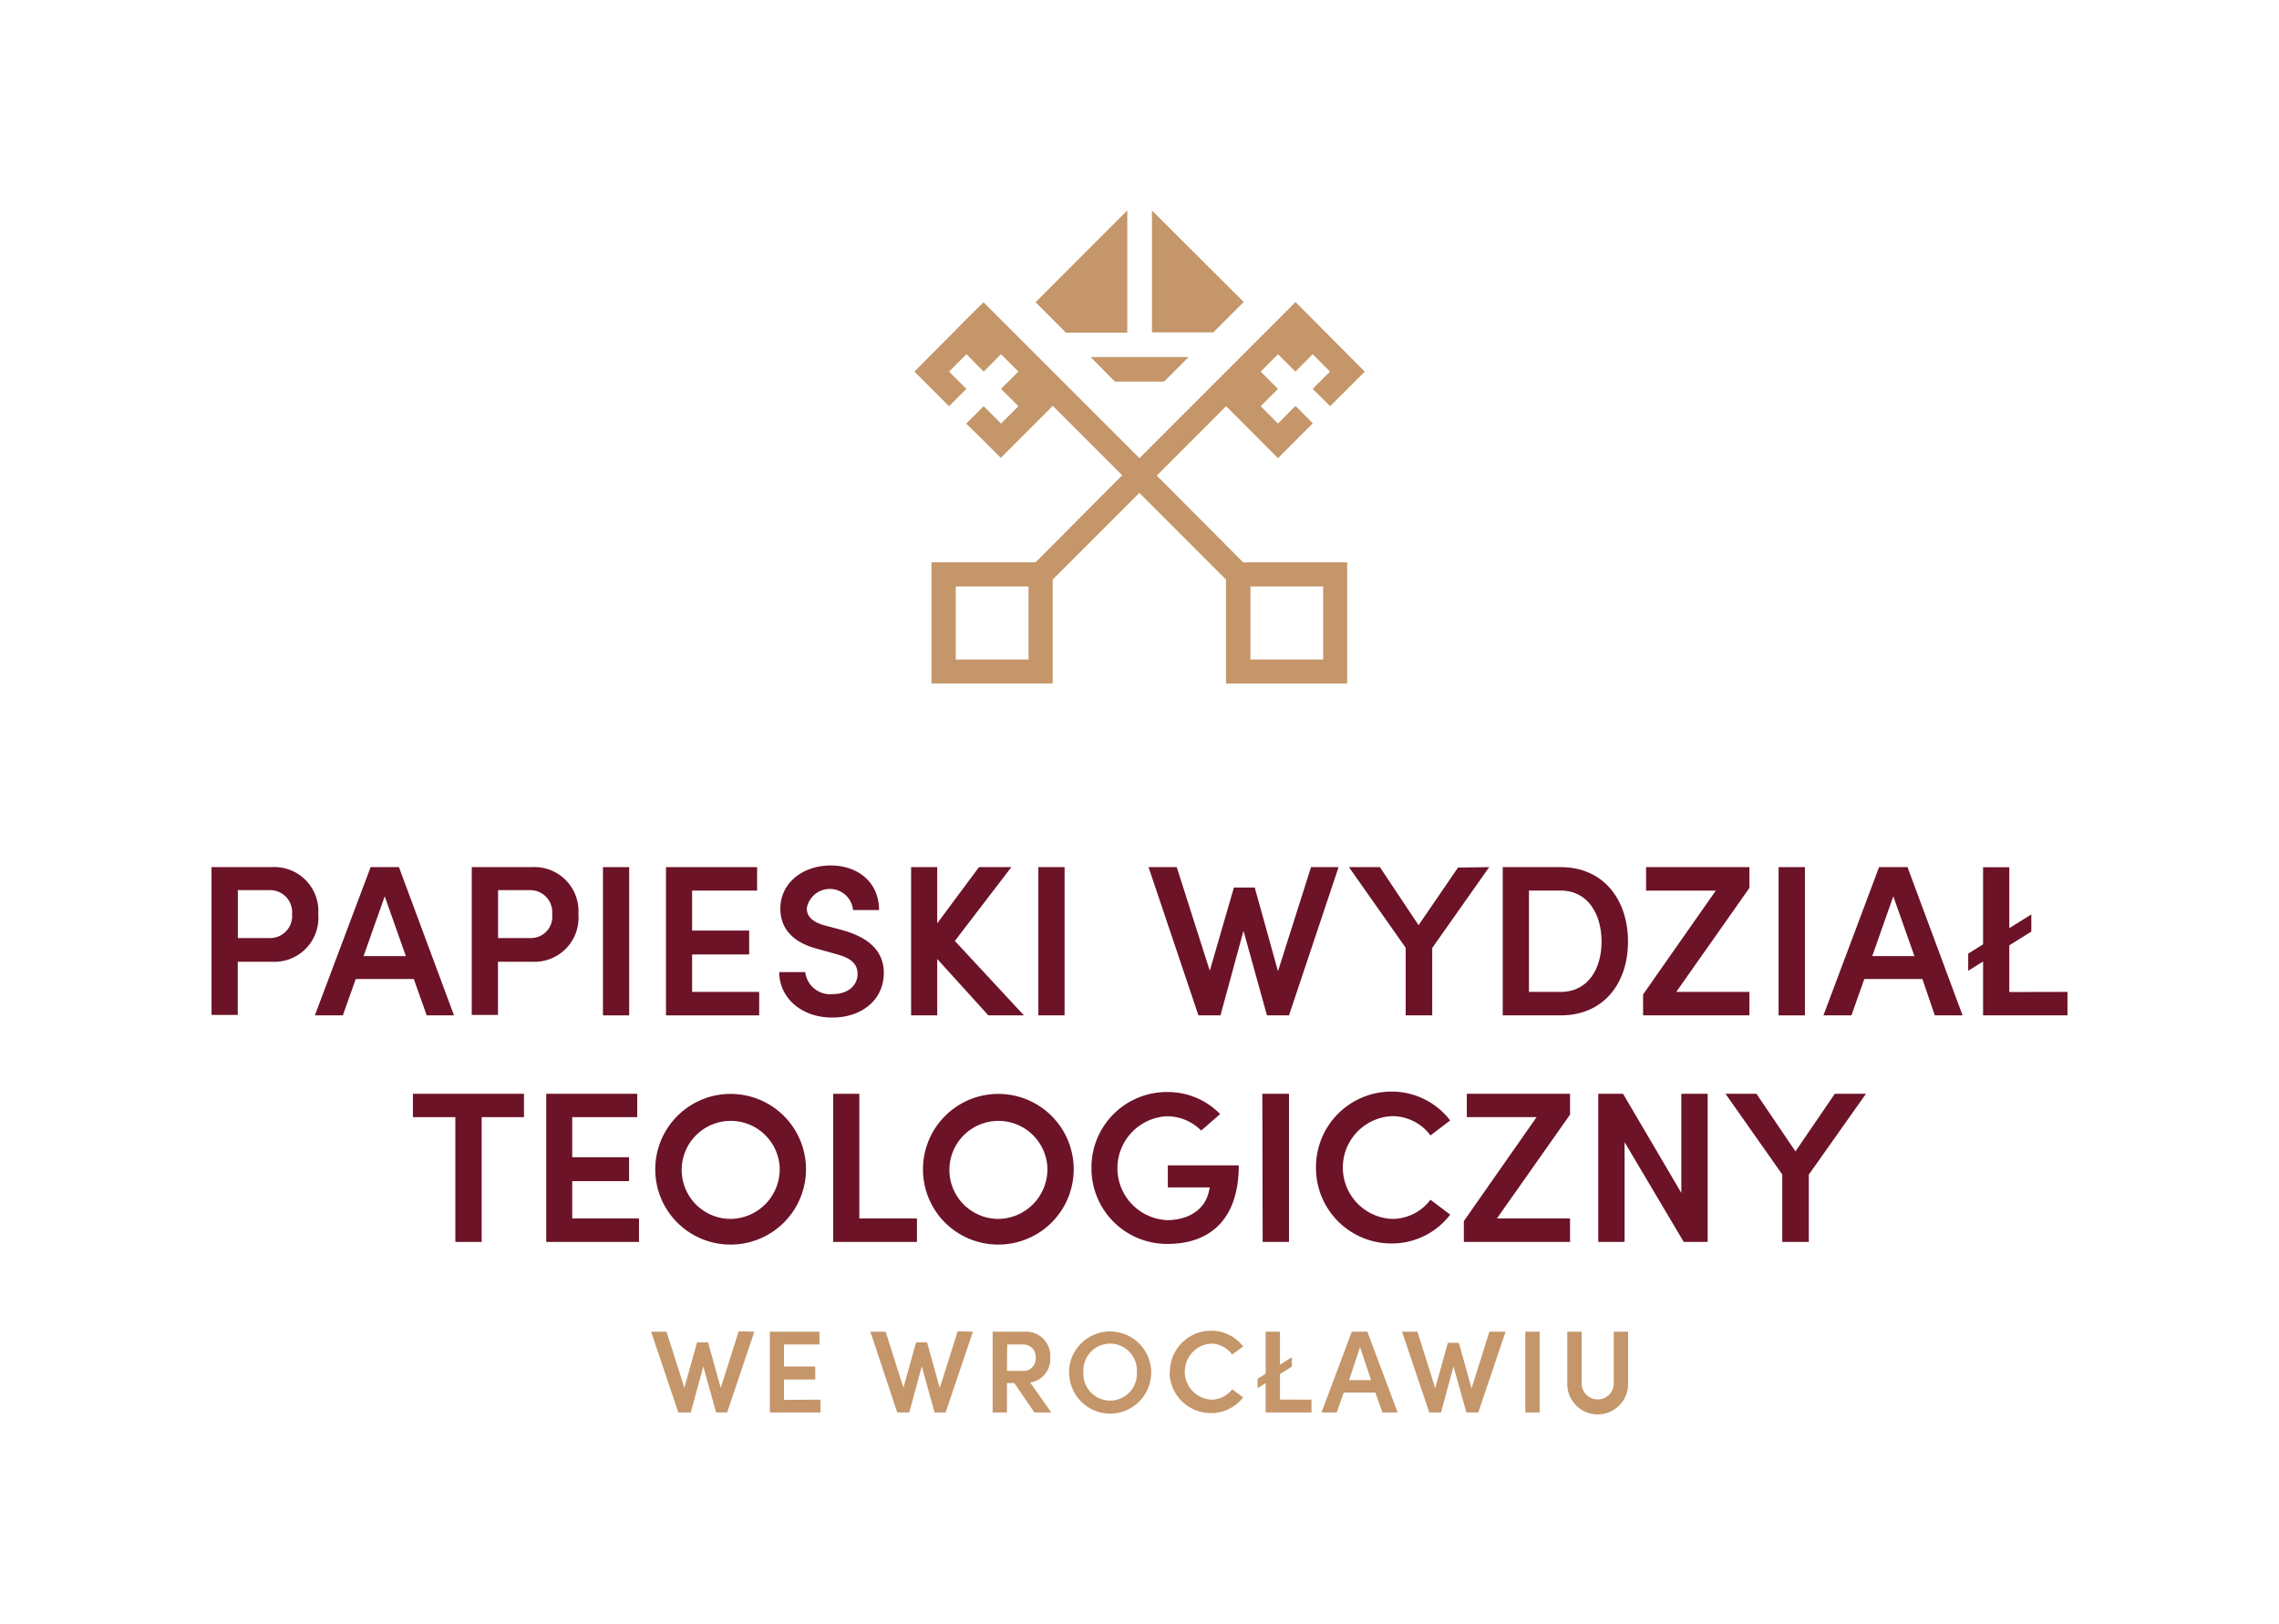 <svg id="Warstwa_1" data-name="Warstwa 1" xmlns="http://www.w3.org/2000/svg" viewBox="0 0 206.86 147.46"><defs><style>.cls-1{fill:#fff;}.cls-2{fill:#6c1327;}.cls-3{fill:#c49669;}</style></defs><rect class="cls-1" width="206.86" height="147.46"/><path class="cls-2" d="M47.56,101.43H43.72v11.33H41.33V101.43H37.48V99.31H47.56Z"/><path class="cls-2" d="M58,110.63v2.13H49.58V99.31h8.26v2.12h-5.9v3.64H57.1v2.17H51.94v3.39Z"/><path class="cls-2" d="M59.48,106A6.84,6.84,0,1,1,66.32,113,6.82,6.82,0,0,1,59.48,106Zm11.29,0a4.45,4.45,0,1,0-4.47,4.67A4.51,4.51,0,0,0,70.77,106Z"/><path class="cls-2" d="M75.63,99.31H78v11.32h5.23v2.13H75.63Z"/><path class="cls-2" d="M83.78,106A6.84,6.84,0,1,1,90.61,113,6.82,6.82,0,0,1,83.78,106Zm11.29,0a4.45,4.45,0,1,0-4.47,4.67A4.51,4.51,0,0,0,95.07,106Z"/><path class="cls-2" d="M99.07,106.06a6.84,6.84,0,0,1,6.86-6.91,6.63,6.63,0,0,1,4.82,2l-1.72,1.5a4.37,4.37,0,0,0-3.1-1.3,4.72,4.72,0,0,0,0,9.43c2,0,3.48-1,3.81-2.66a1.31,1.31,0,0,0,.06-.31H106v-2h6.44c0,4.9-2.61,7.13-6.46,7.13A6.85,6.85,0,0,1,99.07,106.06Z"/><path class="cls-2" d="M114.58,99.31H117v13.45h-2.39Z"/><path class="cls-2" d="M119.45,106a6.85,6.85,0,0,1,6.83-6.89,6.68,6.68,0,0,1,5.35,2.62l-1.79,1.36a4.32,4.32,0,0,0-3.5-1.75,4.67,4.67,0,0,0,0,9.33,4.34,4.34,0,0,0,3.5-1.74l1.79,1.35a6.65,6.65,0,0,1-5.35,2.62A6.85,6.85,0,0,1,119.45,106Z"/><path class="cls-2" d="M142.51,101.2l-6.64,9.43h6.64v2.13h-9.64v-1.89l6.6-9.44h-6.33V99.31h9.37Z"/><path class="cls-2" d="M155,99.31v13.45h-2.17l-5.37-9.06v9.06h-2.39V99.31h2.25l5.29,9v-9Z"/><path class="cls-2" d="M169.37,99.31l-5.19,7.34v6.11h-2.41v-6.13l-5.15-7.32h2.81l3.54,5.23,3.57-5.23Z"/><path class="cls-2" d="M28.89,83a4,4,0,0,1-4.24,4.32H21.58v4.83H19.2V78.73h5.45A4,4,0,0,1,28.89,83Zm-2.38,0a2,2,0,0,0-1.92-2.18h-3v4.35h3A2,2,0,0,0,26.51,83Z"/><path class="cls-2" d="M37.56,88.89H32.29l-1.17,3.3H28.58l5.06-13.46h2.57l5,13.46H38.73Zm-.72-2.08-1.92-5.43L33,86.81Z"/><path class="cls-2" d="M52.5,83a4,4,0,0,1-4.23,4.32H45.2v4.83H42.82V78.73h5.45A4,4,0,0,1,52.5,83Zm-2.38,0a2,2,0,0,0-1.91-2.18h-3v4.35h2.95A1.94,1.94,0,0,0,50.12,83Z"/><path class="cls-2" d="M54.73,78.73h2.38V92.19H54.73Z"/><path class="cls-2" d="M68.91,90.06v2.13H60.45V78.73h8.27v2.13h-5.9v3.63H68v2.17H62.82v3.4Z"/><path class="cls-2" d="M70.73,88.26h2.36a2.28,2.28,0,0,0,2.5,2c1.37,0,2.25-.78,2.25-1.83s-.8-1.49-1.93-1.8l-1.68-.47c-2.9-.74-3.4-2.48-3.4-3.65,0-2.39,2.09-3.93,4.57-3.93s4.39,1.53,4.39,4.05H77.43a2.12,2.12,0,0,0-4.2-.16c0,.37.12,1.17,1.66,1.56l1.6.43c2.11.59,3.73,1.72,3.73,3.87,0,2.46-2,4.06-4.69,4.06C72.66,92.38,70.73,90.53,70.73,88.26Z"/><path class="cls-2" d="M89.71,92.19l-4.64-5.12v5.12H82.7V78.73h2.37v5.1l3.79-5.1H91.8l-5.13,6.7,6.27,6.76Z"/><path class="cls-2" d="M94.25,78.73h2.38V92.19H94.25Z"/><path class="cls-2" d="M121.5,78.73,117,92.19H115l-2.13-7.68-2.09,7.68h-2l-4.53-13.46h2.56l3,9.41L112,80.58h1.89l2.11,7.6,3-9.45Z"/><path class="cls-2" d="M135.17,78.73,130,86.07v6.12h-2.41V86.05l-5.15-7.32h2.81L128.76,84l3.58-5.23Z"/><path class="cls-2" d="M136.4,78.73h5.27c3.85,0,6.1,2.93,6.1,6.76s-2.25,6.7-6.1,6.7H136.4Zm5.27,11.33c2.45,0,3.7-2.07,3.7-4.57s-1.25-4.63-3.7-4.63h-2.89v9.2Z"/><path class="cls-2" d="M158.79,80.62l-6.64,9.44h6.64v2.13h-9.65v-1.9l6.6-9.43h-6.33V78.73h9.38Z"/><path class="cls-2" d="M161.44,78.73h2.39V92.19h-2.39Z"/><path class="cls-2" d="M174.49,88.89h-5.27l-1.17,3.3h-2.54l5.05-13.46h2.58l5,13.46h-2.52Zm-.72-2.08-1.92-5.43-1.91,5.43Z"/><path class="cls-2" d="M187.66,90.06v2.13H180V87.3l-1.35.84V86.58l1.35-.84v-7h2.38v5.53l2-1.25v1.56l-2,1.25v4.24Z"/><path class="cls-3" d="M68.47,120.91,66,128.24h-1l-1.16-4.18-1.14,4.18H61.57l-2.47-7.33h1.4L62.12,126l1.15-4.12h1l1.15,4.14,1.63-5.15Zm6,6.17v1.16H69.88v-7.33h4.5v1.16H71.16v2H74v1.18H71.16v1.85Zm13.84-6.17-2.48,7.33h-1l-1.16-4.18-1.14,4.18H81.44L79,120.91h1.39L82,126l1.15-4.12h1l1.15,4.14,1.63-5.15Zm3.75,4.66h-.66v2.67h-1.3v-7.33H93a2.2,2.2,0,0,1,2.33,2.35,2.16,2.16,0,0,1-1.82,2.27l1.91,2.71H93.89Zm-.66-1.1h1.31a1.13,1.13,0,0,0,1.3-1.19,1.12,1.12,0,0,0-1.13-1.21H91.42Zm5.63.11a3.73,3.73,0,1,1,3.73,3.77A3.72,3.72,0,0,1,97.05,124.58Zm6.16,0a2.43,2.43,0,1,0-4.85,0,2.43,2.43,0,1,0,4.85,0Zm3,0a3.74,3.74,0,0,1,3.73-3.76,3.68,3.68,0,0,1,2.92,1.43l-1,.74a2.38,2.38,0,0,0-1.91-1,2.55,2.55,0,0,0,0,5.09,2.39,2.39,0,0,0,1.91-.94l1,.73a3.65,3.65,0,0,1-2.92,1.43A3.74,3.74,0,0,1,106.16,124.58Zm12.85,2.5v1.16h-4.16v-2.66l-.73.46v-.85l.73-.46v-3.82h1.3v3l1.08-.68v.85l-1.08.68v2.31Zm5.8-.64h-2.87l-.64,1.8h-1.38l2.75-7.33h1.41l2.75,7.33h-1.38Zm-.39-1.13-1-3-1,3Zm12.21-4.4-2.48,7.33H133.1l-1.17-4.18-1.13,4.18h-1.07l-2.47-7.33h1.4l1.61,5.13,1.15-4.12h1l1.15,4.14,1.62-5.15Zm1.79,0h1.3v7.33h-1.3Zm3.81,4.75v-4.75h1.3v4.69a1.46,1.46,0,1,0,2.92,0v-4.69h1.3v4.75a2.76,2.76,0,0,1-5.52,0Z"/><path class="cls-3" d="M120.73,36.88l1.58-1.57,1.57-1.57L119.16,29l-1.57-1.57L103.43,41.6,89.27,27.44,87.7,29,83,33.74l1.57,1.57,1.57,1.57,1.58-1.57-1.58-1.57,1.58-1.58,1.57,1.58,1.57-1.58,1.58,1.58-1.58,1.57,1.58,1.57-1.58,1.58-1.57-1.58L87.7,38.46,89.27,40l1.57,1.57,4.72-4.72,6.3,6.3L94,51.05H84.55v11h11V52.62l7.87-7.87,7.86,7.87v9.44h11v-11h-9.44L105,43.18l6.29-6.3L116,41.6,117.59,40l1.57-1.57-1.57-1.58L116,38.46l-1.57-1.58L116,35.31l-1.57-1.57L116,32.16l1.58,1.58,1.57-1.58,1.57,1.58-1.57,1.57Zm-27.37,23H86.75V53.25h6.61Zm26.74,0h-6.6V53.25h6.6ZM102.32,19.11V30.2H96.75L94,27.44Zm5.57,13.31-2.23,2.23H101.2L99,32.42Zm5-5-2.76,2.76h-5.57V19.11Z"/></svg>